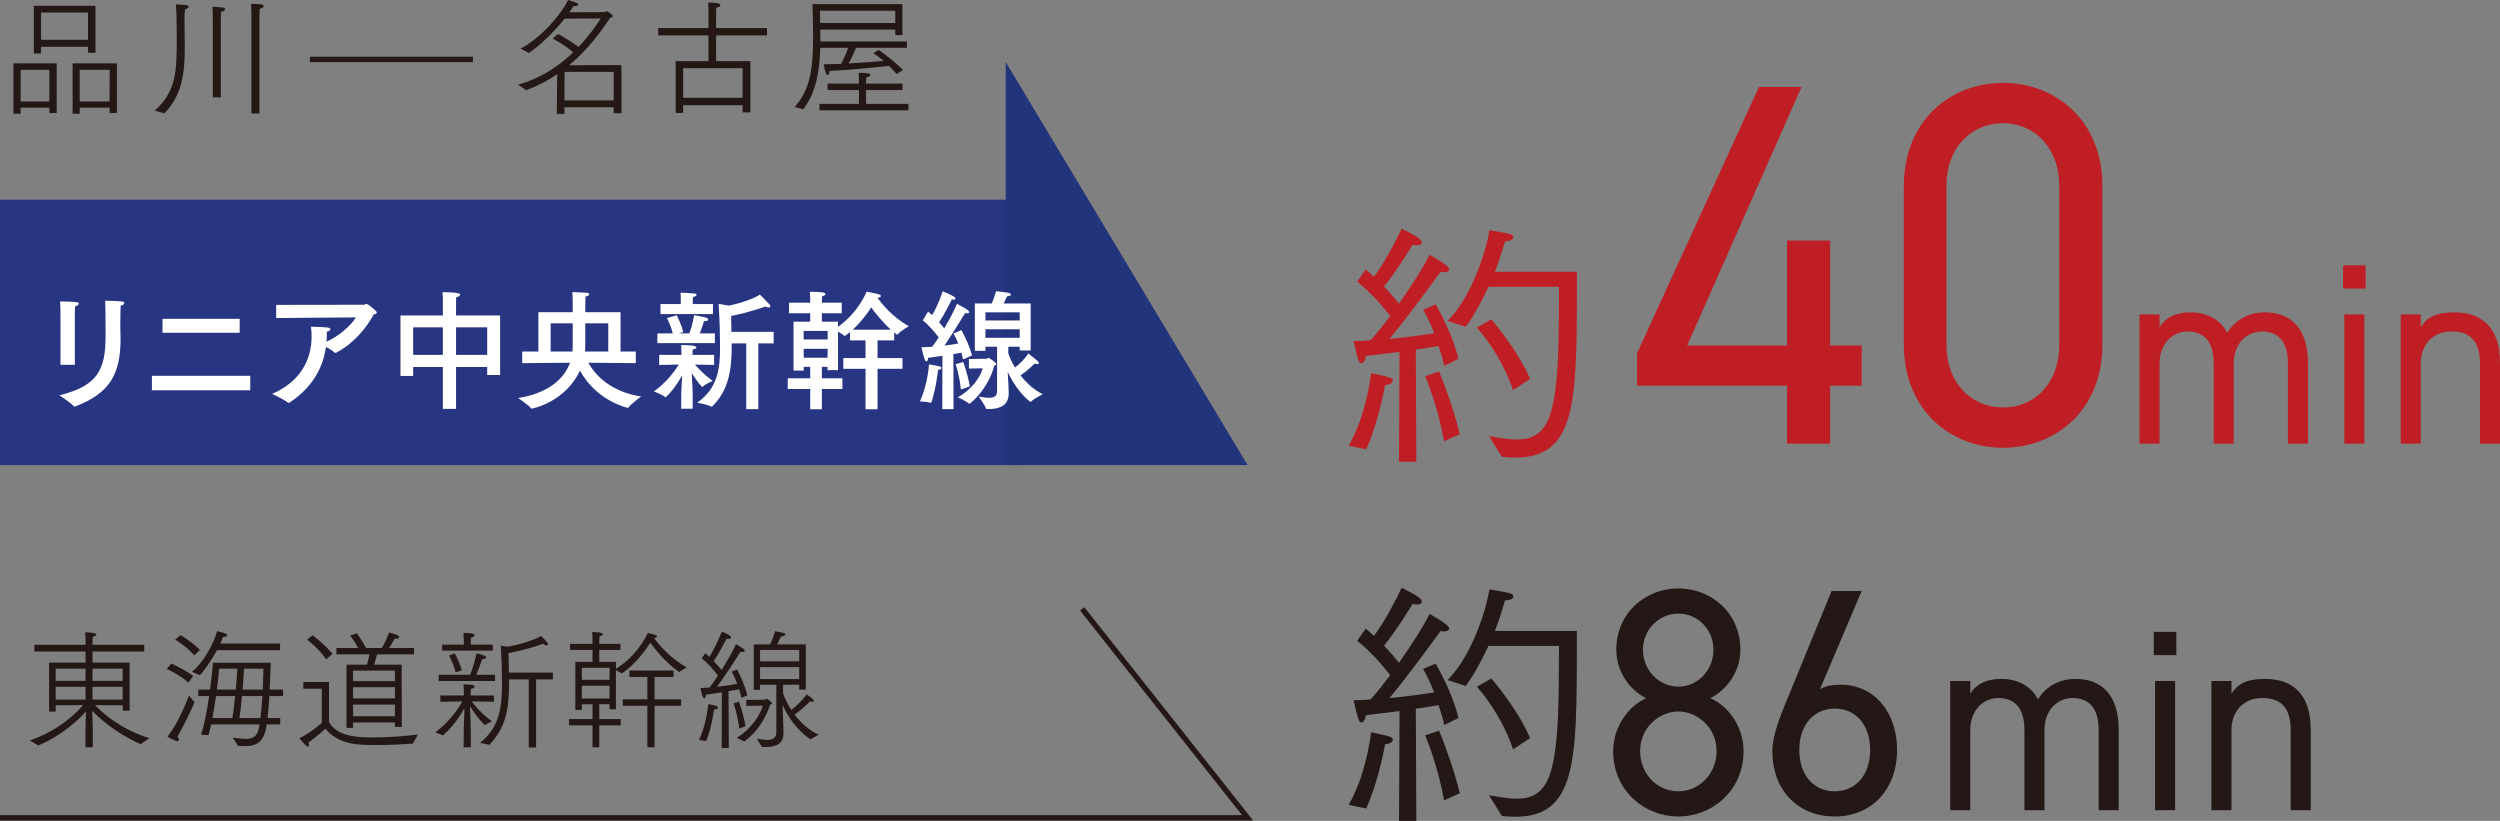 <?xml version="1.0" encoding="UTF-8"?>
<svg id="_レイヤー_1" data-name="レイヤー 1" xmlns="http://www.w3.org/2000/svg" viewBox="0 0 967.33 317.63">
  <rect x="0" y="0" width="967.33" height="317.63" fill="#808080" stroke="none"/>
  <defs>
    <style>
      .cls-1 {
        fill: #22347b;
      }

      .cls-1, .cls-2, .cls-3, .cls-4, .cls-5 {
        stroke-width: 0px;
      }

      .cls-6 {
        fill: none;
        stroke: #231815;
        stroke-miterlimit: 10;
        stroke-width: 2.09px;
      }

      .cls-2 {
        fill: #231815;
      }

      .cls-3 {
        fill: #bf1f24;
      }

      .cls-4 {
        fill: #fff;
      }

      .cls-5 {
        fill: #283582;
      }
    </style>
  </defs>
  <rect class="cls-5" y="77.27" width="394.34" height="102.69"/>
  <g>
    <g>
      <path class="cls-3" d="M697.07,33.66l-44.23,100h38.61v-40.6h16.68v40.6h12.22v15.6h-12.22v22.4h-16.68v-22.4h-58.01v-12.6l47.14-103h16.49Z"/>
      <path class="cls-3" d="M813.47,133.46c0,25.4-18.24,39.8-38.41,39.8s-38.41-14.4-38.41-40v-61.2c0-25.6,18.24-40,38.41-40s38.41,14.4,38.41,39.8v61.6ZM775.06,47.66c-12.22,0-21.92,9.4-21.92,24.2v61.6c0,14.8,9.7,24.2,21.92,24.2s21.73-9.4,21.73-24.2v-61.6c0-14.8-9.7-24.2-21.73-24.2Z"/>
    </g>
    <g>
      <path class="cls-3" d="M827.84,121.66h7.76v4.9c2.13-3.4,5.82-5.7,12.03-5.7s11.45,2.7,14.16,7.9c3.3-5.3,8.63-7.9,14.55-7.9,10.38,0,16.68,6.6,16.68,19.6v31.2h-7.76v-31.1c0-9.1-4.37-12.3-10.09-12.3-6.21,0-10.86,5.1-10.86,12.2v31.2h-7.76v-31.1c0-9.1-4.37-12.3-10.09-12.3-6.31,0-10.86,5.3-10.86,12.2v31.2h-7.76v-50Z"/>
      <path class="cls-3" d="M906.61,102.66h8.73v9h-8.73v-9ZM907.09,121.66h7.76v50h-7.76v-50Z"/>
      <path class="cls-3" d="M928.92,121.66h7.76v4.9c2.42-3.8,5.82-5.7,13-5.7,10.38,0,17.65,5.6,17.65,19.6v31.2h-7.76v-31.1c0-10.1-5.33-12.3-11.06-12.3-7.28,0-11.83,5.3-11.83,12.2v31.2h-7.76v-50Z"/>
    </g>
    <path class="cls-3" d="M521.83,172.46c6.7-11.6,8.4-26,8.7-28.1,7.7,1.6,8.4,1.9,8.4,2.9,0,.8-1.2,1.7-3,1.7-.3,1.9-2.7,14.6-7.3,24.9l-6.8-1.4ZM541.53,136.16c-4.1.5-8.5,1.1-13,1.6-.1,1.3-.9,2.8-1.7,2.8-1,0-1.4-1.1-3.1-8.6,2.2,0,4.4-.1,6.6-.3,2.6-2.9,5.1-6.1,7.6-9.4-2.6-3.3-7.2-8.8-12.8-13.3l3.3-4.7c1.1.9,2.1,1.8,3.2,2.8,4.4-5.8,9.1-15.1,10.7-18.6,6.5,3.2,7.8,4.3,7.8,5.4,0,.7-.8,1.1-1.9,1.1-.5,0-1-.1-1.6-.3-2.2,3.6-6.8,10.9-11.1,16.2,2.4,2.5,4.4,4.9,5.8,6.6,5.7-8.1,10.4-15.7,11.8-18.9,7.5,4.2,7.6,5.3,7.6,5.6,0,.7-.7,1.2-2,1.2-.4,0-.8-.1-1.3-.2-1.2,1.6-11.3,15.7-19.8,26,7-.7,13.4-1.6,17.3-2.2-1.3-3.4-2.8-6.6-4.3-9.1l4.9-2.1c1.4,2.7,6.6,11.7,8.8,21.1l-5.5,2.7c-.5-2.4-1.3-5.1-2.2-7.7-2.2.4-5.3.9-8.8,1.4l.2,43.4h-6.7l.2-42.5ZM558.73,170.76c-1.7-10.2-5.4-20.8-7.3-25.2l5.4-1.8c1.8,4.2,5.9,15.3,8,24.2l-6.1,2.8ZM576.14,168.76c3.7.6,7.4,1.3,10.8,1.3,5.4,0,10-1.8,12.6-8.9,4.1-11.3,3.5-33.9,3.7-50.2h-27.3c-2.4,5.2-5.3,10.7-8.8,15.5l-7-2.3c9.6-9.7,15-27.6,16.2-35.1,8.7,1.5,9.2,1.6,9.2,2.8,0,.7-.9,1.4-3.2,1.5-.9,3.2-2.2,7.3-3.9,11.8h31.7v7c0,44.2-.5,64.9-23.9,64.9-1.6,0-3.3-.1-5.1-.3l-5-8ZM577.04,123.56c4.7,5.5,11.7,15,15,23.1l-6.6,4.3c-2.9-9-8.9-18.6-14-24.2l5.6-3.2Z"/>
  </g>
  <g>
    <g>
      <path class="cls-2" d="M636.92,270.17c-6.67-3.38-11.52-10.62-11.52-18.75,0-14.38,11.4-23.75,24.01-23.75s24.01,9.38,24.01,23.75c0,8.12-4.97,15.38-11.64,18.75,6.79,2.88,12.85,10.75,12.85,20.5,0,15.25-12.12,25.25-25.22,25.25s-25.22-10-25.22-25.25c0-9.75,6.18-17.62,12.73-20.5ZM649.41,306.17c8.25,0,14.79-7,14.79-15.5,0-9.5-7.76-15.38-14.79-15.38s-14.79,5.88-14.79,15.38c0,8.5,6.3,15.5,14.79,15.5ZM649.41,265.67c7.52,0,13.58-6.38,13.58-14.25s-6.06-14-13.58-14-13.7,6.25-13.7,14,6.06,14.25,13.7,14.25Z"/>
      <path class="cls-2" d="M704.21,266.67c2.18-1.38,5.58-1.75,7.88-1.75,13.34,0,21.95,10.88,21.95,25.25,0,15.25-9.82,25.75-24.13,25.75s-24.13-10.25-24.13-25.25c0-6,3.03-13.62,5.7-20l17.22-42h11.64l-16.13,38ZM709.91,306.17c8.12,0,13.7-6.25,13.7-16s-5.58-16-13.7-16-13.7,6.38-13.7,16,5.46,16,13.7,16Z"/>
    </g>
    <g>
      <path class="cls-2" d="M754.61,263.49h7.76v4.9c2.13-3.4,5.82-5.7,12.03-5.7s11.45,2.7,14.16,7.9c3.3-5.3,8.63-7.9,14.55-7.9,10.38,0,16.68,6.6,16.68,19.6v31.2h-7.76v-31.1c0-9.1-4.36-12.3-10.09-12.3-6.21,0-10.86,5.1-10.86,12.2v31.2h-7.76v-31.1c0-9.1-4.37-12.3-10.09-12.3-6.3,0-10.86,5.3-10.86,12.2v31.2h-7.76v-50Z"/>
      <path class="cls-2" d="M833.37,244.49h8.73v9h-8.73v-9ZM833.86,263.49h7.76v50h-7.76v-50Z"/>
      <path class="cls-2" d="M855.68,263.49h7.76v4.9c2.42-3.8,5.82-5.7,13-5.7,10.38,0,17.65,5.6,17.65,19.6v31.2h-7.76v-31.1c0-10.1-5.33-12.3-11.06-12.3-7.28,0-11.83,5.3-11.83,12.2v31.2h-7.76v-50Z"/>
    </g>
    <path class="cls-2" d="M521.83,311.43c6.7-11.6,8.4-26,8.7-28.1,7.7,1.6,8.4,1.9,8.4,2.9,0,.8-1.2,1.7-3,1.7-.3,1.9-2.7,14.6-7.3,24.9l-6.8-1.4ZM541.53,275.13c-4.1.5-8.5,1.1-13,1.6-.1,1.3-.9,2.8-1.7,2.8-1,0-1.4-1.1-3.1-8.6,2.2,0,4.4-.1,6.6-.3,2.6-2.9,5.1-6.1,7.6-9.4-2.6-3.3-7.2-8.8-12.8-13.3l3.3-4.7c1.1.9,2.1,1.8,3.2,2.8,4.4-5.8,9.1-15.1,10.7-18.6,6.5,3.2,7.8,4.3,7.8,5.4,0,.7-.8,1.1-1.9,1.1-.5,0-1-.1-1.6-.3-2.2,3.6-6.8,10.9-11.1,16.2,2.4,2.5,4.4,4.9,5.8,6.6,5.7-8.1,10.4-15.7,11.8-18.9,7.5,4.2,7.6,5.3,7.6,5.6,0,.7-.7,1.2-2,1.2-.4,0-.8-.1-1.3-.2-1.2,1.6-11.3,15.7-19.8,26,7-.7,13.4-1.6,17.3-2.2-1.3-3.4-2.8-6.6-4.3-9.1l4.9-2.1c1.4,2.7,6.6,11.7,8.8,21.1l-5.5,2.7c-.5-2.4-1.3-5.1-2.2-7.7-2.2.4-5.3.9-8.8,1.4l.2,43.4h-6.7l.2-42.5ZM558.73,309.73c-1.7-10.2-5.4-20.8-7.3-25.2l5.4-1.8c1.8,4.2,5.9,15.3,8,24.2l-6.1,2.8ZM576.13,307.73c3.7.6,7.4,1.3,10.8,1.3,5.4,0,10-1.8,12.6-8.9,4.1-11.3,3.5-33.9,3.7-50.2h-27.3c-2.4,5.2-5.3,10.7-8.8,15.5l-7-2.3c9.6-9.7,15-27.6,16.2-35.1,8.7,1.5,9.2,1.6,9.2,2.8,0,.7-.9,1.4-3.2,1.5-.9,3.2-2.2,7.3-3.9,11.8h31.7v7c0,44.2-.5,64.9-23.9,64.9-1.6,0-3.3-.1-5.1-.3l-5-8ZM577.04,262.53c4.7,5.5,11.7,15,15,23.1l-6.6,4.3c-2.9-9-8.9-18.6-14-24.2l5.6-3.2Z"/>
  </g>
  <g>
    <path class="cls-2" d="M5.19,24.5h16.75v19.2l-2.8.05-.05-2.1H7.99v2.35h-2.8v-19.5ZM19.09,39.25v-12.25H7.99v12.25h11.1ZM13.09,2.25h23.85v18.2l-2.9-.05v-2.3H15.89v2.6h-2.8V2.25ZM34.04,15.4V4.85H15.89v10.55h18.15ZM28.09,24.5h17.15v19.2l-2.85.05v-2.1h-11.55v2.35h-2.75v-19.5ZM42.39,39.25l.05-12.25h-11.6v12.25h11.55Z"/>
    <path class="cls-2" d="M59.89,42.8c8.3-7.4,8.5-15.45,8.5-27.45,0-1.1,0-9.45-.3-13.65.55.05,3.05.15,3.8.25.75.1,1.1.35,1.1.65,0,.35-.5.8-1.25.95-.1.5-.3.9-.3,1.25l-.05,3.25c0,3.5.1,7.55.1,9.7v.8c0,9.6-.95,18.3-7.9,25.3l-3.7-1.05ZM82.34,7.05s0-3.1-.1-4.45c4.6.3,4.85.3,4.85.95,0,.4-.6.9-1.55,1.05-.05.7-.1,2.45-.1,2.45v30.6h-3.1V7.05ZM97.29,5.75s-.05-2.95-.15-4.25c2.6,0,4.9.05,4.9.85,0,.45-.65.95-1.6,1.1-.05.75-.05,2.3-.05,2.3v38.15h-3.1V5.75Z"/>
  </g>
  <g>
    <path class="cls-2" d="M200.45,32.75c8.95-2.45,15.95-7.35,21.35-12.5-2.65-2.35-5.95-4.25-7.95-5.35l2.15-1.75c1.55.85,5.1,2.95,7.85,5,3.85-4,6.65-8,8.6-11l-13.95.05c-3.8,4.7-9.35,10.35-13.9,13.3l-3.15-1.7c8.2-4.35,15.75-13.35,18.35-18.8,3.3,1,3.95,1.3,3.95,1.7s-.7.7-1.65.7h-.25c-.4.7-.95,1.5-1.55,2.35l13.7-.05.85-.4s.1.05.2.1c.65.4,2.05,1.3,2.05,1.8,0,.3-.3.55-1,.7-3.4,5.1-8.5,12.2-15.9,18.35l20.25-.05v18.6h-3v-2.3h-19.05v2.55h-2.95l.15-15.35c-3.55,2.45-7.55,4.55-12,6.2l-3.15-2.15ZM237.45,38.85v-11.05h-19l-.05,11.05h19.05Z"/>
    <path class="cls-2" d="M261.43,23.65h12.7v-9.95h-19.45v-2.85h19.45v-6.05s0-2.2-.1-3.8c4.45,0,4.7.7,4.7,1,0,.4-.55.85-1.55.95-.1.7-.1,2.1-.1,2.1v5.8h19.7v2.85h-19.7v9.95h13.25v19.85h-3v-2.8h-23v3h-2.9v-20.05ZM287.33,37.85v-11.45h-23v11.45h23Z"/>
    <path class="cls-2" d="M307.46,41.4c6.35-6.9,7.15-15.8,7.15-27.45,0-4.15-.1-8.1-.25-12.35h34.8v12h-2.75v-2.15h-29v4.6h33.5v2.45h-19.7c-.4,1.05-1.5,3.65-2.85,6.05,5.1-.3,10.1-.65,13.55-1-1.2-1-2.45-1.95-4-2.95,0,0,1.7-1.05,2.05-1.3,1.5,1,6.05,4.35,9.4,7.75l-2.4,1.6c-1.05-1.2-1.95-2.2-2.95-3.15-3.8.4-14.2,1.55-23.05,1.95,0,1-.3,1.55-.65,1.55-.5,0-1.05-1-1.6-4.1,2.15-.05,4.45-.1,6.8-.2,1.1-2.15,2.05-4.4,2.65-6.2h-10.75c-.3,9.4-1.7,17.4-6.6,23.75l-3.35-.85ZM317.06,40.2h15.3v-5.35h-12.15v-2.5h12.15v-.8c0-.6-.05-2.25-.1-3.4,4.2,0,4.5.55,4.5.85,0,.4-.6.85-1.55.95-.1.9-.1,2.15-.1,2.15v.25h14.1v2.5h-14.1v5.35h16.4v2.5h-34.45v-2.5ZM346.41,8.9v-4.75h-29.15l.1,4.75h29.05Z"/>
  </g>
  <line class="cls-6" x1="119.91" y1="22.99" x2="182.99" y2="22.99"/>
  <polygon class="cls-1" points="482.73 179.95 389.14 179.95 389.14 23.97 482.73 179.95"/>
  <polyline class="cls-6" points="0 316.44 359.25 316.44 394.34 316.44 482.73 316.44 418.74 235.6"/>
  <g>
    <path class="cls-4" d="M46.6,121.76c0,.85-.05,2.2-.05,3.55s.05,2.75.05,3.8c0,.7.05,1.35.05,2,0,13.6-4.15,21.1-17.55,26.15-.1.05-.2.05-.25.05-.15,0-.25-.05-.35-.15-1.3-1.5-5.5-4.2-5.5-4.2,14.45-3.6,17.85-9.5,17.85-22.85v-.9c0-1.85,0-9.25-.15-12.85,0,0,4.45.05,6.5.3.65.05.9.3.9.6,0,.4-.5.85-1.4,1-.1,1.25-.1,2.5-.1,3.5ZM28.95,141.16h-5.55v-18.95c0-1.45,0-3.85-.15-5.6,6.75.2,7.25.25,7.25.9,0,.35-.55.85-1.45,1-.1,1.4-.1,3.9-.1,3.9v18.75Z"/>
    <path class="cls-4" d="M96.83,151.01h-38.05v-5.6h38.05v5.6ZM92.73,128.76h-29.85v-5.4h29.85v5.4Z"/>
    <path class="cls-4" d="M106.86,123.06v-5.1l33.95-.05c.35,0,.6-.35,1-.35.45,0,4,2.75,4,3.35,0,.35-.45.6-1.2.75-2.8,5.25-7.9,11.4-14.6,14.85-.05.05-.15.05-.2.05-.1,0-.25-.05-.3-.1-.7-.7-2.15-1.55-3.4-2.25-1.25,9.45-6.65,16.75-14.15,21.6-.1.05-.2.1-.3.1s-.15,0-.25-.1c-1.2-1.1-6.1-3.4-6.1-3.4,10.7-4.65,15.25-13,15.25-22.1,0-1.3-.05-2.6-.25-3.9,0,0,5.35.15,6.3.3.9.15,1.25.4,1.25.7,0,.35-.55.75-1.4.95,0,1.2,0,2.3-.1,3.35l-.05.5c4.9-2.1,9.6-6.4,11.4-9.4l-30.85.25Z"/>
    <path class="cls-4" d="M193.51,145.11h-5v-3.1h-12.05v16.2h-5.1v-16.2h-11.5v3.45h-4.9v-23.4h16.4v-5.55c0-.75,0-2.05-.15-3.45,6.5,0,6.85.65,6.85.95,0,.4-.75.9-1.55,1-.05.95-.05,2.5-.05,2.5v4.55h17.05v23.05ZM159.86,126.66v10.65h11.5v-10.65h-11.5ZM176.46,126.66v10.65h12.05v-10.65h-12.05Z"/>
    <path class="cls-4" d="M240.11,136.01h5.9v4.5l-18.35-.15c2.85,5.2,9.05,11.3,20.4,13.05,0,0-3.95,2.9-4.9,4.3-.05.05-.15.1-.3.1-.05,0-12.15-2.65-18.45-14.45-5.55,12.1-18.25,14.75-18.65,14.75-.1,0-.2-.05-.25-.1-.75-1.1-5-4-5-4,10.9-1.75,17.6-6.9,20.05-13.65l-18.5.15v-4.5h6.25v-15.2h13.3v-2.85c0-.2,0-3.1-.15-4.95,0,0,4.95.2,5.8.3.4.05.75.3.75.55,0,.3-.35.65-1.45.9-.05,1.05-.1,3-.1,3.2v2.85h13.65v15.2ZM213.06,125.11v10.9h8.45c.05-.6.1-1.25.1-1.9v-9h-8.55ZM226.46,125.11v9.1c0,.6-.05,1.2-.1,1.8h9v-10.9h-8.9Z"/>
    <path class="cls-4" d="M276.31,141.21s-4.15-.1-7.4-.15c1.3,1.55,3.6,3.95,6.85,6.35,0,0-2.85,1.15-3.8,2.2-.05.05-.15.1-.2.1-.25,0-2-2.05-4.1-5.3.15,2.75.35,6.9.35,7.8v5.95h-4.45l.05-5.95c0-.95.2-4.3.35-6.95-3.2,5.65-6.25,8.45-6.5,8.45-.05,0-.15-.05-.2-.1-.85-.9-4.3-2.15-4.3-2.15,4.8-3.35,8.05-7.75,9.7-10.4-3.2.05-7.6.15-7.6.15v-3.9h8.6v-.95s-.05-2.6-.1-2.85c1.9,0,5.9.05,5.9.9,0,.3-.4.65-1.45.8-.05.1-.05,1.55-.05,1.55v.55h8.35v3.9ZM276.61,132.76h-22.25v-3.75h5.95c-.65-2.95-2.25-5.95-2.25-5.95l3.8-1.05s1.85,3.55,2.5,6.5l-1.7.5h4.05c1.3-3.15,1.85-7.05,1.85-7.05,0,0,3.85.65,4.75,1,.4.15.7.45.7.7,0,.3-.4.6-1.45.6h-.15c-.25.85-.95,3.05-1.65,4.75h5.85v3.75ZM275.86,121.51h-20.3v-3.85h7.85v-2.35c0-.55,0-1.4-.1-2.05.7,0,4.3.15,5.4.3.5.05.8.3.8.55,0,.3-.4.65-1.35.8-.05.45-.1,1.4-.1,1.4v1.35h7.8v3.85ZM299.36,132.86h-5.95v25.45h-4.65v-25.45h-5.65v.95c0,8.1-.7,16.85-7.55,23.45-.1.05-.15.1-.25.1-.05,0-.1,0-.15-.05-1.25-.75-5.4-1.5-5.4-1.5,8.05-5.6,8.85-13.35,8.85-21.25,0-1.5-.05-2.95-.05-4.4-.05-5.85-.5-12.6-.5-12.6l4,.7c5.55-1.15,10.75-3.3,11.95-4.3,0,0,2.9,2.9,3.75,3.85.2.25.3.5.3.7,0,.25-.2.45-.65.45-.3,0-.75-.1-1.25-.35,0,0-5.75,2.15-13.25,3.65.05,1.8.1,4,.1,6.15h16.35v4.45Z"/>
    <path class="cls-4" d="M346,131.71h-6.45v6.85h9.65v4.15h-9.65v15.65h-4.65v-15.65h-8.6v-4.15h8.6v-6.85h-6v-3.2l-2.05,1.55s-.1-.05-.15-.1c-.5-.5-1.55-1.15-2.45-1.65v14.9h-4.05v-1.25h-2.2v4.4h7.95v4.15h-7.95v7.85h-4.5v-7.85h-8.7v-4.15h8.7v-4.4h-2.5v1.45h-3.95v-18.95h6.45v-3.25h-8.2v-4.1h8.2v-1.4s0-1.65-.15-2.8c5,0,6.05.35,6.05.9,0,.3-.4.65-1.3.8-.05.5-.1,1.55-.1,1.55v.95h7.7v4.1h-7.7v3.25h6.25v2c8.15-5.8,11.05-13.6,11.05-13.6,0,0,3.35.6,4.65,1,.55.15.9.45.9.7,0,.3-.4.55-1.35.65,1.5,2.1,5.7,7.45,12.15,11,0,0-3.25,1.9-4.3,3.15-.05.05-.15.1-.2.1-.1,0-.15-.05-.25-.1-.3-.25-.6-.45-.9-.7v3.05ZM310.95,128.06v3.3h9.3v-3.3h-9.3ZM310.95,134.96l.05,3.45h9.2l.05-3.45h-9.3ZM344.7,127.56c-3.2-2.9-5.95-6.3-7.6-8.6-1.6,2.45-4,5.7-7.15,8.6h14.75Z"/>
    <path class="cls-4" d="M360.2,155.91s-.1,0-.15-.05c-.95-.4-4.1-.55-4.1-.55,2.8-5.95,3.5-13.5,3.5-14.3,0,0,2.85.4,4.05.75.5.15.8.4.8.65,0,.3-.4.6-1.35.7-.5,5.55-2.4,12.8-2.75,12.8ZM372,127.71c1.25,2.35,3.15,6.05,4.1,9.85l-3.45,1.5c-.2-.85-.4-1.7-.65-2.6-.8.15-1.9.35-3.1.55l.05,21.3h-4.35l.05-20.65c-1.8.3-3.7.55-5.55.8,0,.8-.25,1.35-.6,1.35-.25,0-.55-.25-.8-1-.6-1.7-1.15-4.45-1.15-4.45,1.35,0,2.75-.1,4.15-.2.85-1.15,1.7-2.35,2.5-3.6-1.25-1.7-3.5-4.5-6.15-6.6l2.05-3.4c.5.45,1.05.9,1.55,1.35,2.2-3.4,4.1-9.2,4.1-9.2,0,0,3.05,1.2,4.5,2.15.25.15.45.45.45.65,0,.25-.2.45-.75.45-.15,0-.4-.05-.65-.1-.55,1.1-3.1,6.2-4.95,8.85.75.85,1.45,1.7,2,2.35,2.45-4.15,4.4-8.05,4.9-9.5,0,0,3.35,1.7,4.2,2.4.35.25.55.6.55.85s-.2.45-.7.45c-.2,0-.45-.05-.8-.15-.45.5-4.5,7.4-8.05,12.6,2.15-.25,4.05-.55,5.35-.8-.55-1.4-1.2-2.75-1.9-3.85l3.1-1.35ZM372.7,140.06c.25.6,1.8,5.05,2.55,9.45l-3.45,1.2c-.5-5.05-1.8-9.15-2.05-9.8l2.95-.85ZM374.9,142.61v-3.7l6.95-.1c.15,0,.45-.35.7-.35.15,0,3,1.9,3,2.4,0,.2-.2.4-.8.6-2.35,8.85-9.1,14.75-9.7,14.75-.05,0-.1,0-.15-.05-.95-.95-4.3-2.45-4.3-2.45,1.75-.85,7.75-4.85,9.65-11.2l-5.35.1ZM398.8,135.61h-4.25v-1.45h-4.4v2.55c.55,1.7,1.45,3.6,2.6,5.5,1.85-1.45,4.3-3.85,5.1-5.45,0,0,2.9,2.2,3.5,2.8.4.4.6.7.6.95s-.2.4-.6.4c-.25,0-.6-.1-1-.25-1.2,1.2-3.35,3.15-5.45,4.6,2.3,2.95,5.25,5.65,8.55,7.25,0,0-3.6,1.9-4.55,2.9-.05.05-.1.1-.15.1-.1,0-.15-.05-.25-.15-3.65-2.85-6.6-7.3-8.6-11.45.15,2,.3,4.45.3,4.9,0,.15.1,2.15.1,3.2v.2c0,4.75-3.65,6.05-7.55,6.05h-.85c-.15,0-.35-.05-.4-.2-.4-1.35-2.8-4.6-2.8-4.6,1.5.25,2.9.45,4.05.45,1.85,0,3.05-.55,3.05-2.55v-17.2h-4.5v1.6h-4.1v-18.35h6.55c.95-2.25,1.55-4.4,1.65-4.75.35.05,3.5.4,4.6.6.8.15,1.15.4,1.15.7,0,.35-.6.65-1.5.7,0,0-.55,1.25-1.3,2.75h10.45v18.2ZM381.3,120.86v3.15h13.25v-3.15h-13.25ZM381.3,127.41v3.3h13.25v-3.3h-13.25Z"/>
  </g>
  <g>
    <path class="cls-2" d="M11.5,286.54c11.45-4,18.1-10.7,20.6-13.7l-10.55.05v2.45h-2.55v-18.95h14.1v-4.3H13.3v-2.6h19.8v-1.15s0-2.2-.1-3.7c.4,0,4.3.1,4.3.9,0,.35-.55.7-1.4.85-.05,1.05-.1,2.4-.1,2.4v.7h20v2.6h-20v4.3h14.35v18.6h-2.65v-2.1l-10.7-.05c2.6,2.8,9.7,9.25,21,12.8l-3.4,2.3c-9.6-4.25-16.05-10.1-18.7-12.9l.2,7.8v6.3h-2.85v-6.3l.2-7.55c-2.75,3.1-9,9.1-18.4,13.15l-3.35-1.9ZM33.1,263.44v-4.7h-11.55v4.7h11.55ZM33.1,270.69v-4.95h-11.55v4.95h11.55ZM47.45,263.44v-4.7h-11.65v4.7h11.65ZM47.45,270.69v-4.95h-11.65v4.95h11.65Z"/>
    <path class="cls-2" d="M66.28,256.74c.9.4,5.9,2.75,8.45,4.85l-1.85,2.55c-2.6-2.55-7.35-4.85-8.35-5.3l1.75-2.1ZM75.28,271.69c-1.55,3.7-3.75,8.2-6.6,13.4.45.45.6.8.6,1.1,0,.35-.25.55-.65.55-.45,0-1.3-.3-3.85-1.7,3.6-4.3,7.2-12.85,8.35-15.9l2.15,2.55ZM69.83,245.74c.8.45,5.05,3.1,7.5,5.7l-2.15,2.2c-2.3-2.9-6.45-5.55-7.4-6.15l2.05-1.75ZM74.23,259.94c4.4-3.4,8.55-11,9.75-15.7.45.1,4,.75,4,1.55,0,.35-.6.65-1.45.65h-.25c-.25.8-.65,1.65-1.05,2.55h23.15v2.6h-24.45c-2.05,3.8-4.75,7.75-6.6,9.65l-3.1-1.3ZM77.83,284.24c1.2-3.65,2.3-9.35,3.1-14.9h-4.2v-2.5h4.55c.55-4,.95-7.75,1.1-10.4h22.4c-.15,3.15-.25,6.8-.45,10.4h5.2v2.5h-5.3c-.2,3.05-.4,6-.7,8.5h4.9v2.45h-5.25c-.1.9-.25,1.7-.45,2.4-1.2,5.15-4.45,6-8.05,6-.85,0-1.7-.05-2.55-.1l-2.05-3.15c1.8.15,3.55.45,5.05.45,4.2,0,4.75-2.4,5.3-5.6h-18.75c-.35,1.55-.65,2.95-1,4.15l-2.85-.2ZM89.88,277.84c.45-2.4.8-5.45,1.1-8.5h-7.4c-.4,2.85-.9,5.8-1.4,8.5h7.7ZM91.23,266.84c.3-3.35.5-6.4.6-8.1h-7.05c-.15,2.1-.45,4.95-.85,8.1h7.3ZM100.78,277.84c.3-2.45.55-5.4.75-8.5h-7.9c-.25,3.1-.6,6.2-1,8.5h8.15ZM101.68,266.84c.1-2.8.2-5.6.25-8.1h-7.5c-.1,1.7-.3,4.75-.55,8.1h7.8Z"/>
    <path class="cls-2" d="M124.51,266.49h-7.15v-2.6h9.95v15.5c3,5.35,10.1,5.95,16.95,5.95,5.85,0,12.7-.5,17.45-1.15l-1.9,3.5c-3.45.3-9.05.6-14.25.6-7.15,0-14.6-.15-19.65-6.35,0,0-3.45,3.2-6.6,5.4.15.35.25.65.25.9,0,.4-.2.65-.45.65-.65,0-2.95-2.85-3.25-3.25,4-1.85,8.65-5.9,8.65-5.9v-13.25ZM120.96,245.79c.75.55,4.85,3.75,7.7,7.2l-2.45,2.15c-2.35-3.55-6.45-6.95-7.4-7.65l2.15-1.7ZM134.06,257.19h7.95c.4-1.4.75-2.95.95-4h-12.8v-2.45h8.45c-1.15-2.15-2.65-4.2-3.1-4.8l2.5-.9c.4.45,2.35,3.2,3.65,5.7h6.1c1.15-1.9,2.3-4.65,2.8-6,1.75.45,3.9,1.05,3.9,1.8,0,.35-.5.6-1.2.6-.2,0-.35,0-.55-.05-.5.85-1.25,2.3-2.15,3.65h9.65v2.45h-14.3c-.3,1-.75,2.6-1.15,4h10.65l.05,24.1-2.65-.05v-1.7h-16.2v2.1h-2.55v-24.45ZM152.81,263.54v-4.05h-16.2v4.05h16.2ZM152.81,270.24v-4.35h-16.2v4.35h16.2ZM152.81,277.14v-4.5h-16.2v4.5h16.2Z"/>
    <path class="cls-2" d="M168.43,283.39c5.85-4.4,9.15-9.6,10.45-12-2.9.05-7.45.1-8.5.15v-2.45h9.1v-1c0-.55-.05-2.6-.15-3.3.75.05,2.3.05,3.25.2.75.1,1.1.35,1.1.65,0,.35-.55.75-1.5.9l-.1,2.55h9.05v2.45c-.85-.05-5.4-.1-8.6-.1,1.15,1.5,3.6,4.55,7.8,7.65l-2.8,1.45c-2.55-2.55-4.6-5.55-5.7-7.3.1,2.2.35,7.8.35,10.25v5.65h-2.8l.05-5.7c0-2.2.2-7,.3-9.45-1.5,2.7-4.25,6.95-8.3,10.55l-3-1.15ZM169.74,261.09h12.15c1.25-2.85,2.35-7.4,2.5-8.3.5.15,1.95.45,3.1.9.35.15.6.4.6.7s-.35.6-1.25.6h-.25c-.45,1.3-1.45,4.2-2.3,6.1h7.25v2.4h-21.8v-2.4ZM171.08,249.44h8.4v-1.35s-.05-1.75-.15-3.2c3.8,0,4.25.55,4.25.9s-.5.8-1.35.95c-.05.3-.05.75-.05,1.1v1.6h8.5v2.3h-19.6v-2.3ZM176.29,260.19c-.6-2.8-2.2-5.9-2.55-6.55l2.25-.8c.35.65,2,3.85,2.7,6.5l-2.4.85ZM185.74,287.44c7.45-6,8.5-13.45,8.5-22.9l-.05-3.85c-.05-3.9-.35-8.55-.4-10.9l2.4.45c6.75-1.1,11.9-3.35,13.2-4.15.3.35,1.7,1.6,2.45,2.7.15.2.2.35.2.5,0,.25-.2.4-.55.4s-.8-.15-1.3-.6c-1.4.5-6.55,2.3-13.45,3.6l.2,7.55h17v2.65h-6.5v26.35h-2.85v-26.35h-7.6v1.2c0,10.55-1.4,17.65-7.65,24.1l-3.6-.75Z"/>
    <path class="cls-2" d="M220.17,278.24h9.1v-5.75h-4.15v2.2h-2.5v-18.6h6.65v-4.6h-8.7v-2.35h8.7v-1.65c0-.5-.05-1.9-.15-2.9,1.3,0,4.2.05,4.2.85,0,.3-.5.65-1.35.75-.1.7-.1,1.85-.1,1.85v1.1h8.2v2.35h-8.2v4.6h6.45v2.7c7.95-4.9,11.8-12.5,12.3-13.85,2.7.55,3.6.8,3.6,1.3,0,.3-.35.55-1.15.6,1.5,2.2,6,7.65,12.6,11.4l-2.9,1.8c-5.15-3.65-9.35-8.8-11.15-11.35-1.75,2.8-5.6,8.2-10.95,11.85l-2.35-1.25v15.15h-2.5v-1.95h-3.95v5.75h8.3v2.45h-8.3v8.45h-2.6v-8.45h-9.1v-2.45ZM235.88,263.04v-4.65h-10.75v4.65h10.75ZM235.83,270.29l.05-4.95h-10.75v4.95h10.7ZM250.48,273.09h-9.5v-2.5h9.5v-8.65h-6.95v-2.5h17.1v2.5h-7.35v8.65h10.25v2.5h-10.25v16.05h-2.8v-16.05Z"/>
    <path class="cls-2" d="M270.44,286.29c2.45-4.9,3.25-10.95,3.65-13.85.3.1,1.95.35,2.9.7.55.15.8.45.8.7,0,.35-.55.7-1.4.7h-.1c-.45,3-1.2,7.55-3.05,12.2l-2.8-.45ZM279.29,267.89c-1.85.3-3.9.6-6.1.9-.1,1-.35,1.4-.65,1.4-.6,0-.95-1.3-1.5-4,1.15,0,2.35-.1,3.5-.15,1.1-1.45,2.2-3.05,3.25-4.65-1.2-1.6-3.45-4.35-6.25-6.65l1.35-2c.55.45,1.1.95,1.6,1.4,1.95-2.95,4.3-8.4,4.8-9.7.05,0,3.6,1.25,3.6,2.25,0,.3-.35.5-.9.5-.25,0-.5,0-.8-.1-1.15,2.15-3.3,6.15-5.05,8.75,1.25,1.3,2.35,2.5,3.05,3.4,2.6-4.1,4.75-8.05,5.6-10,.7.45,2,1.15,2.8,1.75.4.3.55.6.55.8,0,.3-.3.5-.8.5-.25,0-.5,0-.8-.1-.75,1.2-5.25,8.3-9.1,13.55,3.2-.35,6.1-.8,7.8-1.15-.65-1.75-1.4-3.4-2.1-4.7l2.05-.85c1.45,2.75,3.05,6.4,4,10l-2.3,1c-.25-1.15-.55-2.25-.9-3.35-1.05.25-2.45.5-4.1.75l.1,21.95h-2.75l.05-21.5ZM286.09,281.94c-.5-3.85-1.55-7.85-2.25-9.8l2.1-.65c.35.95,1.85,5.45,2.55,9.45l-2.4,1ZM285.04,285.49c2.75-1.6,8-5.85,10.15-12.45l-6.4.1v-2.3l7.25-.1s.4-.4.65-.4c.05,0,2,1.25,2,1.8,0,.25-.25.4-.7.55-2.6,7.8-7.15,12.2-10,14.2l-2.95-1.4ZM292.84,285.84c1.35.2,2.8.45,4.05.45,1.95,0,3.5-.6,3.5-3.05v-18.3h-6.3v2h-2.45v-17.6h6.35c1-2.1,1.7-4.25,1.9-5.1,3.25.6,4,.7,4,1.2,0,.4-.75.8-1.55.8h-.1c-.25.55-.85,1.75-1.5,3.1h11.05v17.5h-2.55v-1.9h-6.25v3.3c.7,2.05,1.8,4.3,3.2,6.45,1.85-1.4,4.85-4.25,5.9-6.05.35.3,1.6,1.1,2.25,1.7.4.35.55.6.55.8,0,.3-.3.4-.7.4-.25,0-.55-.05-.8-.15-1.45,1.45-3.7,3.6-5.95,5.1,2.45,3.2,5.6,6.1,9.3,7.8l-3.15,1.8c-4.75-3.2-8.6-8.3-10.8-13.4l.25,6.75c.05.15.1,2.75.1,4.25v.25c0,4.15-3.4,5.1-6.75,5.1-.55,0-1.05,0-1.6-.05l-1.95-3.15ZM309.24,255.89v-4.4h-15.15v4.4h15.15ZM309.24,262.74v-4.6h-15.15v4.6h15.15Z"/>
  </g>
</svg>